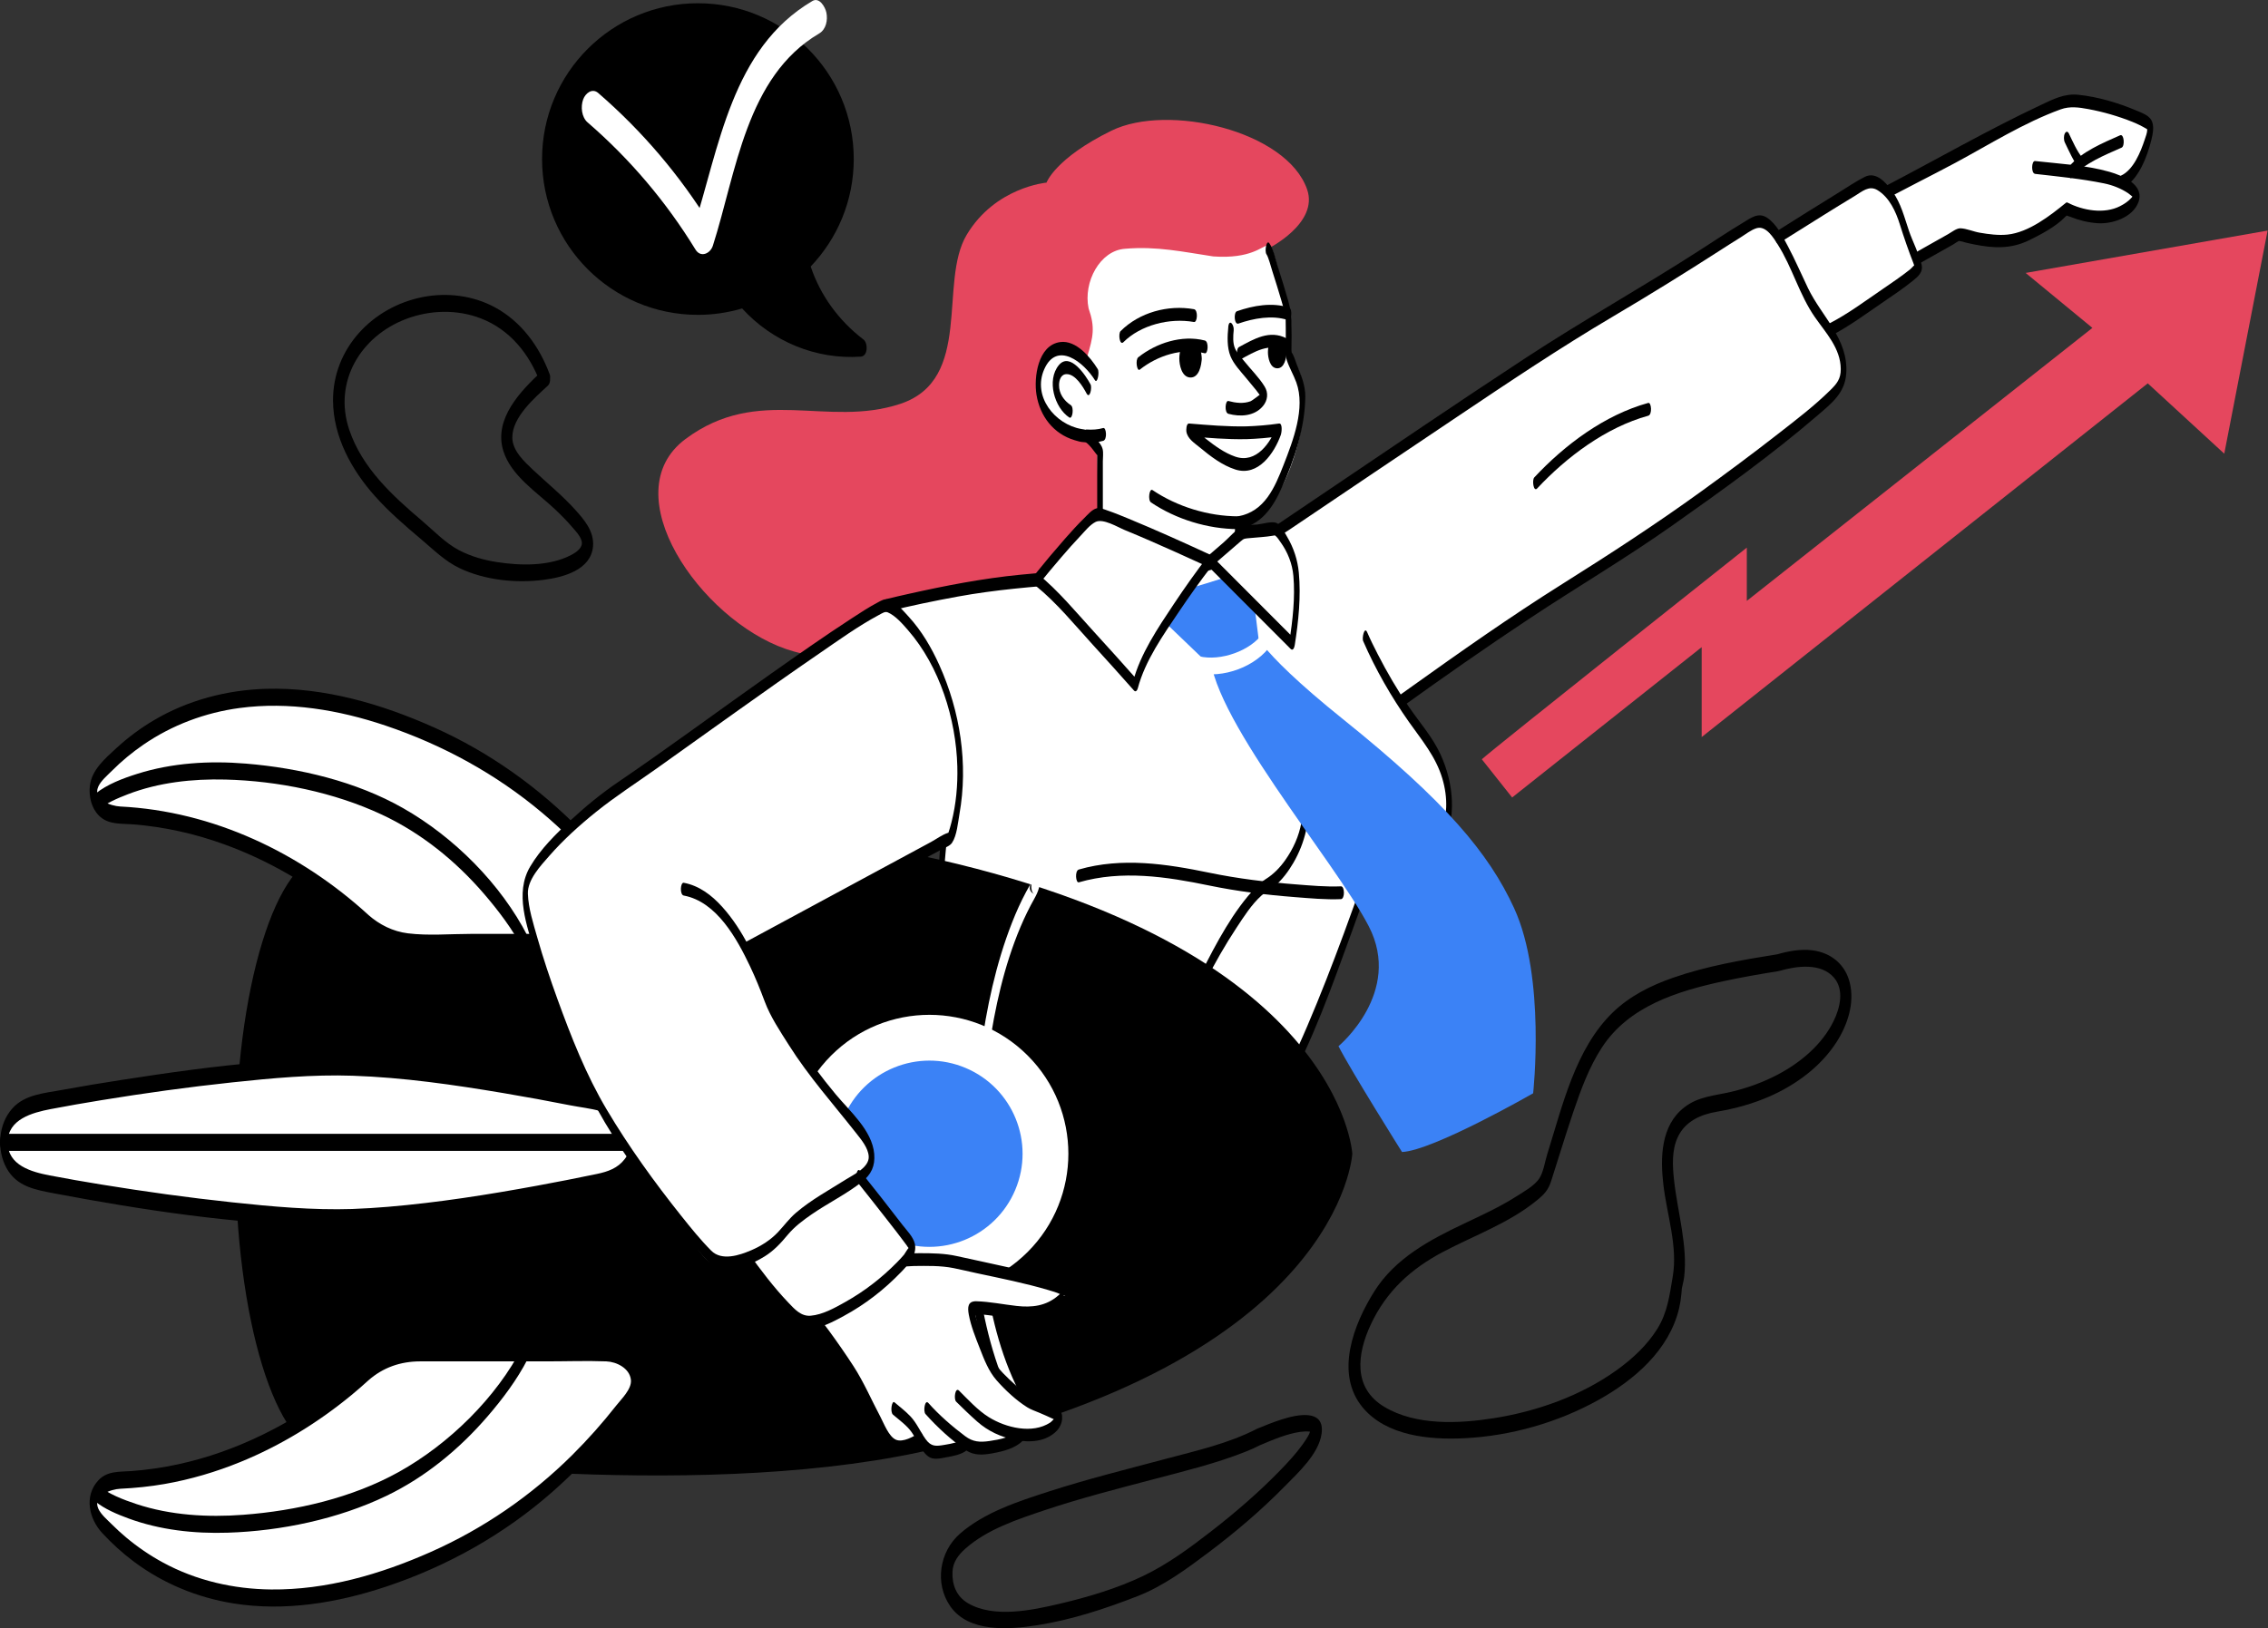 <svg width="564" height="405" viewBox="0 0 564 405" fill="none" xmlns="http://www.w3.org/2000/svg">
<rect x="0" y="0" width="564" height="405" fill="#333333" stroke="none"/>
<g clip-path="url(#clip0_548_10976)">
<path d="M315.296 61.873C315.296 61.873 327.994 55.586 325.051 47.114C319.975 32.5 290.404 25.646 276.409 32.5C262.413 39.354 260.244 45.425 260.244 45.425C260.244 45.425 247.498 46.538 240.404 58.392C233.309 70.246 242.121 94.416 223.871 100.459C205.62 106.497 188.681 95.657 170.488 109.185C152.294 122.714 174.228 154.087 195.399 161.417C216.569 168.743 259.913 161.606 271.697 156.761C283.48 151.917 315.296 61.873 315.296 61.873Z" fill="#E5475E"/>
<path d="M322.438 91.128C322.013 90.091 321.636 88.812 320.985 87.883C320.843 84.345 321.433 80.364 320.669 76.996C312.725 50.68 320.494 65.119 301.72 63.784C294.159 62.642 287.64 61.203 279.791 61.878C273.531 62.288 269.338 70.171 270.706 76.699C272.366 81.463 271.871 83.713 270.338 88.808C255.602 75.067 251.828 109.053 270.05 109.61C271.178 110.416 271.899 111.893 272.866 112.902C273.022 119.082 273.083 124.7 273.031 130.794C273.031 131.086 273.074 131.799 273.418 131.95C281.984 135.436 290.447 140.091 299.508 141.987C302.051 141.87 304.555 140.025 306.504 138.558C309.131 137.016 307.985 133.657 308.381 131.115C319.711 129.242 327.999 100.294 322.442 91.128H322.438ZM320.919 87.779C320.862 87.576 320.806 87.572 320.919 87.779Z" fill="white"/>
<path d="M271.192 95.61C270.031 93.445 266.112 87.449 263.31 90.826C260.22 94.548 262.211 101.421 265.913 103.85C266.72 104.379 267.126 101.331 266.286 100.779C264.583 99.662 263.333 97.897 263.357 95.789C263.371 94.567 263.8 93.067 265.262 93.062C267.437 93.062 269.305 96.18 270.201 97.86C271.013 99.374 271.621 96.407 271.192 95.61Z" fill="black"/>
<path d="M272.98 91.803C271.14 88.826 267.583 84.553 263.654 85.086C258.083 85.836 257.05 93.912 257.758 98.223C258.63 103.548 261.984 107.931 267.225 109.492C267.946 109.709 268.767 109.973 269.527 109.987C270.145 110.001 270.145 110.091 269.979 109.978C271.196 110.817 272.22 112.539 273.196 113.657C273.079 113.199 272.965 112.742 272.847 112.284V130.799C272.847 131.186 272.904 132.134 273.362 132.332C278.833 134.737 284.333 137.082 289.89 139.289C292.621 140.374 295.532 141.794 298.447 142.299C301.447 142.818 305.593 140.219 307.598 138.115C308.428 137.242 308.315 136.115 308.367 134.959C308.442 133.318 308.518 131.671 308.593 130.03L307.89 131.624C313.692 130.572 316.522 126.256 318.768 121.275C321.909 114.303 324.499 106.43 324.598 98.718C324.636 95.897 323.541 93.218 322.471 90.652C322.122 89.812 321.725 88.18 321.074 87.525C320.556 86.996 321.216 88.194 321.155 88.27C321.287 88.114 321.155 87.142 321.155 86.968C321.145 82.954 321.508 78.883 320.4 74.996C319.574 72.1 318.688 69.222 317.772 66.355C317.188 64.534 316.777 62.105 315.655 60.505C314.947 59.501 314.423 62.505 314.947 63.255C315.438 63.949 316.037 66.317 316.423 67.524C317.192 69.911 317.928 72.312 318.64 74.713C318.919 75.647 319.192 76.576 319.447 77.515C319.527 77.812 319.593 78.119 319.688 78.416C319.905 79.109 319.688 77.902 319.697 78.326C319.758 80.529 319.739 82.737 319.749 84.94C319.754 86.388 319.513 88.119 319.971 89.52C320.593 91.421 321.669 93.228 322.362 95.119C324.692 101.506 321.546 109.633 319.192 115.657C317.004 121.256 314.508 127.237 307.895 128.431C307.268 128.544 307.216 129.549 307.197 130.025C307.098 132.157 307.004 134.289 306.904 136.417C307.074 135.907 307.249 135.393 307.419 134.884C305.15 136.813 301.697 139.61 298.546 139.134C295.668 138.695 292.725 137.2 290.046 136.129C284.569 133.95 279.14 131.634 273.739 129.261L274.253 130.794V114.747C274.253 113.789 274.428 112.615 274.192 111.666C273.824 110.181 272.126 108.86 271.145 107.747C270.343 106.841 270.064 106.912 268.904 106.709C262.343 105.572 256.701 98.6 259.673 91.864C262.843 84.68 269.56 90.166 272.277 94.558C272.899 95.567 273.461 92.581 272.984 91.808L272.98 91.803Z" fill="black"/>
<path d="M307.97 80.487C311.711 79.18 316.357 78.322 320.197 79.595C321.258 79.949 321.442 76.817 320.57 76.524C316.404 75.142 311.664 75.996 307.598 77.416C306.735 77.718 306.909 80.855 307.97 80.487Z" fill="black"/>
<path d="M279.371 85.109C283.616 80.874 290.786 79.006 296.918 80.095C297.777 80.246 297.975 77.1 296.918 76.911C290.494 75.765 283.357 77.68 278.668 82.359C278.031 82.992 278.432 86.053 279.376 85.109H279.371Z" fill="black"/>
<path d="M299.603 84.694C293.89 83.237 287.541 85.317 283.065 88.869C282.277 89.492 282.73 92.501 283.437 91.94C287.848 88.444 293.989 86.444 299.607 87.878C300.4 88.081 300.669 84.963 299.607 84.694H299.603Z" fill="black"/>
<path d="M305.452 81.317C305.216 83.647 305.098 86.407 305.999 88.614C306.805 90.591 308.461 92.308 309.801 93.93C310.659 94.973 311.532 95.996 312.376 97.048C312.702 97.454 312.999 97.935 313.362 98.303C313.485 98.468 313.603 98.633 313.721 98.803C314.046 99.379 314.055 99.029 313.744 97.761C313.857 97.789 311.338 99.685 310.994 99.808C309.187 100.468 307.286 100.232 305.475 99.746C304.697 99.539 304.414 102.643 305.475 102.93C308.423 103.728 311.933 103.544 314.051 101.029C315.254 99.605 315.466 97.746 314.489 96.157C313.079 93.855 311.027 91.869 309.343 89.76C308.593 88.822 307.617 87.798 307.126 86.685C306.536 85.341 306.645 83.605 306.791 82.161C306.933 80.76 305.659 79.157 305.442 81.317H305.452Z" fill="black"/>
<path d="M308.48 89.402C311.937 87.529 315.645 85.157 319.607 87.265C320.513 87.746 320.848 84.657 319.98 84.194C315.754 81.944 311.829 84.317 308.107 86.331C307.253 86.793 307.574 89.893 308.48 89.402Z" fill="black"/>
<path d="M298.154 89.175C298.154 90.911 297.22 92.317 296.065 92.317C294.909 92.317 293.975 90.911 293.975 89.175C293.975 87.44 294.909 86.034 296.065 86.034C297.22 86.034 298.154 87.44 298.154 89.175Z" fill="black"/>
<path d="M297.451 89.176C297.371 91.157 294.673 91.114 294.673 89.176C294.673 87.237 297.371 87.176 297.451 89.176C297.47 89.586 297.527 90.77 298.149 90.77C298.772 90.77 298.866 89.548 298.852 89.176C298.786 87.567 298.258 84.444 296.06 84.444C293.862 84.444 293.267 87.562 293.267 89.176C293.267 90.789 293.862 93.761 295.928 93.897C298.211 94.048 298.781 90.817 298.848 89.176C298.866 88.765 298.748 87.581 298.145 87.581C297.541 87.581 297.461 88.803 297.447 89.176H297.451Z" fill="black"/>
<path d="M319.244 87.591C319.244 88.935 318.518 90.025 317.621 90.025C316.725 90.025 315.999 88.935 315.999 87.591C315.999 86.246 316.725 85.157 317.621 85.157C318.518 85.157 319.244 86.246 319.244 87.591Z" fill="black"/>
<path d="M318.546 87.591C318.499 88.685 316.706 88.652 316.706 87.591C316.706 86.529 318.504 86.492 318.546 87.591C318.565 88.001 318.621 89.185 319.249 89.185C319.876 89.185 319.966 87.963 319.947 87.591C319.89 86.256 319.475 83.562 317.626 83.562C315.777 83.562 315.305 86.246 315.305 87.591C315.305 88.935 315.782 91.501 317.527 91.61C319.447 91.728 319.895 88.949 319.952 87.591C319.97 87.18 319.853 85.996 319.254 85.996C318.654 85.996 318.57 87.218 318.551 87.591H318.546Z" fill="black"/>
<path d="M307.89 128.431C300.475 128.412 292.725 126.035 286.602 121.902C285.814 121.369 285.395 124.412 286.23 124.973C292.428 129.157 300.376 131.601 307.89 131.615C308.871 131.615 308.885 128.431 307.89 128.431Z" fill="black"/>
<path d="M270.192 110.02C271.574 110.115 273.017 110.039 274.347 109.652C275.399 109.346 275.116 106.242 274.347 106.468C273.017 106.855 271.574 106.931 270.192 106.836C269.253 106.775 269.168 109.949 270.192 110.02Z" fill="black"/>
<path d="M309.876 106.053C305.159 106.147 300.404 105.728 295.702 105.346C294.975 105.284 294.97 107.015 295.027 107.36C295.319 109.162 297.036 110.195 298.381 111.313C301.013 113.501 303.952 115.761 307.254 116.803C312.89 118.577 316.905 112.728 318.551 108.067C318.697 107.648 319.013 105.209 318.056 105.35C315.348 105.742 312.612 105.964 309.876 106.058C308.876 106.091 308.905 109.275 309.876 109.242C312.612 109.148 315.348 108.926 318.056 108.534C317.89 107.629 317.725 106.723 317.56 105.817C316.032 110.152 312.381 115.379 307.183 113.586C304.494 112.662 302.074 110.883 299.862 109.143C298.919 108.402 298.003 107.629 297.107 106.827C296.914 106.652 296.499 106.11 296.253 106.044C295.791 105.926 296.395 106.629 296.376 106.515L295.702 108.53C300.404 108.912 305.154 109.331 309.876 109.237C310.867 109.218 310.857 106.034 309.876 106.053Z" fill="black"/>
<path d="M531.817 28.137C527.228 26.081 522.001 24.547 517.001 23.991C513.562 23.609 510.845 24.948 507.784 26.382C494.322 32.684 481.317 40.213 468.128 47.076C466.868 47.732 466.401 47.807 465.901 49.222C464.906 52.053 464.722 55.114 465.387 58.038C466.265 61.888 468.623 65.633 471.675 68.152C471.769 68.208 471.864 68.208 471.958 68.152C476.567 65.553 481.18 62.954 485.788 60.355C486.072 60.194 487.539 59.435 487.166 59.468C488.463 59.359 490.35 60.312 491.652 60.553C496.487 61.454 500.605 61.397 504.996 59.152C506.874 58.189 508.666 57.057 510.402 55.859C511.454 55.128 512.6 53.902 513.765 53.373C514.053 53.241 514.067 53.199 514.034 53.18C514.468 53.17 515.242 53.699 515.647 53.845C518.011 54.694 520.69 55.326 523.213 55.18C526.336 54.996 531.011 52.986 531.784 49.562C532.209 47.675 531.067 46.26 529.482 45.218C532.261 42.746 533.935 38.1 534.761 34.934C535.11 33.599 535.591 31.708 534.968 30.373C534.416 29.189 532.94 28.637 531.822 28.133L531.817 28.137Z" fill="white"/>
<path d="M506.072 43.251C511.775 43.901 517.562 44.463 523.195 45.609C525.313 46.038 527.43 46.859 529.228 48.062C529.331 48.133 530.784 49.255 530.685 49.345C530.827 48.359 530.761 48.114 530.492 48.614C530.364 48.821 530.214 49.02 530.044 49.199C529.27 50.081 528.232 50.76 527.195 51.288C523.265 53.288 517.978 52.369 514.171 50.402C514.048 50.326 513.921 50.326 513.798 50.402C509.803 53.67 504.501 57.798 499.227 58.35C496.954 58.59 494.534 58.26 492.293 57.878C490.784 57.623 489.048 56.845 487.534 56.788C486.543 56.755 485.35 57.736 484.43 58.255L477.152 62.359C475.524 63.279 473.699 64.727 471.916 65.312C471.524 65.439 472.104 65.699 471.623 65.128C470.986 64.369 470.236 63.718 469.614 62.93C467.317 60.015 465.647 56.312 466.416 52.534C466.633 51.458 466.651 50.897 467.392 50.326C468.048 49.821 468.982 49.501 469.713 49.118C472.043 47.906 474.373 46.694 476.703 45.477C479.878 43.826 483.076 42.213 486.227 40.515C494.779 35.916 503.298 30.519 512.454 27.198C514.723 26.378 516.996 26.703 519.331 27.137C523.053 27.831 526.756 28.901 530.27 30.307C531.473 30.788 532.591 31.345 533.709 31.996C533.775 32.033 533.964 32.166 534.03 32.246C534.327 32.595 533.978 31.722 533.968 32.269C533.959 33.052 533.591 33.972 533.35 34.703C532.336 37.769 530.539 42.321 527.36 43.722C526.496 44.104 526.742 47.227 527.732 46.793C531.728 45.034 534.02 38.774 534.978 34.873C535.341 33.387 535.803 31.293 534.987 29.868C534.27 28.618 532.515 28.024 531.27 27.496C526.742 25.585 521.69 24.071 516.794 23.571C513.378 23.222 510.553 24.68 507.525 26.109C494.237 32.364 481.392 39.774 468.364 46.557C466.982 47.274 466.34 47.406 465.788 48.953C464.736 51.93 464.538 55.161 465.255 58.237C466.166 62.161 468.524 65.963 471.642 68.529C471.765 68.605 471.892 68.605 472.015 68.529C476.571 65.958 481.128 63.388 485.689 60.822C486.189 60.538 486.878 59.968 487.439 59.836C486.883 59.968 487.572 59.968 487.925 60.076C488.897 60.383 489.921 60.59 490.916 60.793C495.718 61.77 500.062 61.958 504.51 59.798C507.482 58.355 511.26 56.369 513.577 53.939C513.676 53.836 514.001 53.529 514.157 53.477C513.619 53.652 514.388 53.746 514.836 53.925C516.968 54.798 519.284 55.35 521.581 55.52C525.237 55.788 530.346 54.095 531.77 50.317C533.412 45.968 527.831 43.675 524.6 42.746C518.695 41.052 512.171 40.751 506.081 40.057C505.175 39.953 505.039 43.123 506.081 43.241L506.072 43.251Z" fill="black"/>
<path d="M527.223 33.651C522.949 35.552 517.647 37.727 514.581 41.378C514.001 42.067 514.459 45.114 515.289 44.128C518.218 40.637 523.506 38.538 527.596 36.722C528.459 36.335 528.209 33.213 527.223 33.651Z" fill="black"/>
<path d="M513.482 35.444C514.529 37.595 515.591 40.071 517.086 41.949C517.534 42.505 517.926 41.793 518.044 41.378C518.223 40.755 518.223 39.741 517.794 39.199C516.407 37.463 515.445 35.184 514.473 33.194C514.195 32.623 513.765 32.647 513.482 33.194C513.171 33.798 513.185 34.835 513.482 35.444Z" fill="black"/>
<path d="M214.719 84.449C208.649 79.803 204.016 73.543 201.601 66.293C208.229 59.34 212.309 49.93 212.309 39.562C212.309 18.156 194.96 0.807 173.554 0.807C152.148 0.807 134.799 18.156 134.799 39.562C134.799 60.968 152.148 78.317 173.554 78.317C177.375 78.317 181.063 77.756 184.549 76.723C192.035 84.935 202.884 89.487 214.068 88.709C215.88 88.581 215.866 85.322 214.719 84.444V84.449Z" fill="black"/>
<path d="M146.148 30.467C156.681 39.576 165.672 50.199 172.95 62.072C174.247 64.189 176.643 63.081 177.276 61.114C183.106 42.901 185.497 19.061 203.691 8.34C205.446 7.307 205.889 4.991 205.498 3.109C205.224 1.802 203.79 -0.797 202.021 0.25C181.884 12.118 178.884 36.703 172.393 56.982C173.837 56.661 175.276 56.34 176.719 56.024C169.158 43.699 159.705 32.59 148.766 23.132C147.252 21.826 145.572 23.208 145.016 24.736C144.36 26.543 144.615 29.151 146.148 30.477V30.467Z" fill="white"/>
<path d="M368.499 188.861C371.811 185.851 434.392 136.214 434.392 136.214V149.464L520.331 81.562L503.727 67.888L563.903 57.354L553.124 112.85L534.1 95.355L423.17 183.337V160.974L376.033 198.365L368.495 188.861H368.499Z" fill="#E5475E"/>
<path d="M477.689 65.906C477.524 65.043 476.935 64.128 476.619 63.303C475.812 61.213 475.067 59.095 474.35 56.972C473.27 53.77 472.496 50.675 470.472 47.897C468.92 45.765 466.576 43.057 463.765 44.383C461.491 45.449 459.354 46.996 457.222 48.312C452.227 51.387 447.255 54.505 442.293 57.638C441.514 56.463 440.618 55.383 439.519 54.605C437.345 53.057 435.533 54.524 433.552 55.713C429.821 57.949 426.198 60.369 422.538 62.727C408.245 71.93 393.41 80.223 379.193 89.553C361.966 100.855 344.928 112.454 327.843 123.973C322.707 127.435 317.933 130.719 312.404 133.454C309.456 134.912 306.503 136.374 303.555 137.832C302.475 138.365 301.239 139.063 300.414 139.233C298.112 139.7 295.626 139.728 293.296 139.959C289.178 140.37 285.06 140.771 280.942 141.153C271.871 141.992 262.758 142.445 253.696 143.337C244.229 144.271 234.842 146.096 225.569 148.181C223.885 148.558 222.201 148.945 220.521 149.36C219.87 149.521 219.951 150.686 220.064 151.167C224.583 169.733 229.097 188.304 233.616 206.87C233.743 207.389 233.795 208.399 234.064 208.955C234.022 209.385 234.012 209.823 233.984 210.252C233.691 214.913 233.394 219.573 233.102 224.234C232.361 235.913 231.625 247.593 230.885 259.272C230.776 261.003 230.054 263.814 231.243 265.22C232.701 266.947 234.955 268.352 236.71 269.748C239.932 272.305 243.239 274.763 246.668 277.032C252.168 280.668 257.743 283.664 264.324 284.536C271.159 285.442 278.164 285.352 285.022 284.819C292.253 284.258 299.579 283.164 306.452 280.782C311.749 278.947 316.367 276.366 319.188 271.399C326.348 258.791 331.23 244.677 336.188 231.092C336.876 229.21 337.556 227.328 338.221 225.441C338.306 225.205 338.367 224.904 338.466 224.649C338.777 224.507 339.145 224.427 339.461 224.314C346.645 221.734 354.966 217.187 358.584 210.186C362.122 203.347 361.287 194.95 358.193 188.115C356.263 183.861 353.226 180.417 350.589 176.611C350.193 176.04 349.801 175.46 349.414 174.879C359.509 167.615 369.716 160.497 380.075 153.624C392.037 145.686 404.354 138.426 416.094 130.134C428.453 121.407 440.887 112.525 452.326 102.605C455.633 99.737 458.751 97.284 458.963 92.567C459.133 88.827 457.892 85.652 456.175 82.657C460.449 80.331 464.496 77.336 468.491 74.614C470.958 72.935 473.468 71.26 475.77 69.355C476.921 68.406 477.996 67.562 477.68 65.921L477.689 65.906ZM234.078 208.729C234.073 208.776 234.073 208.823 234.069 208.875C233.988 208.455 234.182 207.927 234.078 208.729Z" fill="white"/>
<path d="M382.254 121.501C389.613 113.619 399.406 106.289 409.882 103.407C410.934 103.119 410.665 100.006 409.882 100.223C399.075 103.195 389.137 110.619 381.547 118.751C380.934 119.412 381.353 122.464 382.254 121.501Z" fill="black"/>
<path d="M338.994 159.474C342.046 166.497 345.952 173.295 350.353 179.549C353.57 184.12 357.061 188.196 358.679 193.667C360.061 198.337 360.089 203.356 357.919 207.795C355.452 212.837 350.646 215.776 345.905 218.413C344.183 219.371 342.419 220.267 340.598 221.026C339.914 221.314 338.862 221.479 338.263 221.899C337.461 222.456 337.292 223.635 336.961 224.559C336.051 227.116 335.122 229.663 334.178 232.21C331.315 239.946 328.339 247.644 325.093 255.225C323.532 258.866 321.919 262.494 320.126 266.027C318.754 268.734 317.414 271.517 315.023 273.48C309.513 277.989 301.73 279.668 294.89 280.819C286.937 282.159 278.777 282.64 270.725 282.272C267.324 282.117 263.871 281.838 260.541 281.065C256.451 280.112 252.677 277.909 249.149 275.711C242.857 271.782 236.875 267.201 231.314 262.291C231.479 262.942 231.639 263.598 231.805 264.248C232.866 247.451 233.927 230.654 234.989 213.856C235.111 211.894 235.531 209.677 235.229 207.719C234.937 205.847 234.314 203.965 233.866 202.125C231.456 192.21 229.04 182.29 226.63 172.375C224.795 164.832 222.96 157.29 221.125 149.752C220.922 150.549 220.724 151.351 220.521 152.148C226.375 150.695 232.3 149.464 238.234 148.384C247.498 146.69 256.734 145.95 266.107 145.223C274.909 144.54 283.697 143.709 292.48 142.837C295.829 142.502 299.508 142.695 302.56 141.186C308.664 138.167 315.051 135.535 320.702 131.714C334.542 122.365 348.396 113.039 362.268 103.737C375.099 95.129 387.934 86.506 401.24 78.652C410.222 73.35 419.061 67.874 427.83 62.227C429.481 61.166 431.132 60.105 432.802 59.076C434.01 58.336 435.477 57.152 436.854 56.751C439.189 56.072 441.043 59.175 442.066 60.784C445.708 66.506 447.458 73.359 451.34 78.916C454.081 82.841 457.722 86.652 457.755 91.808C457.769 94.246 456.788 95.44 455.151 97.053C451.1 101.048 446.496 104.544 442.019 108.034C435.783 112.902 429.429 117.619 423.019 122.261C411.769 130.403 400.24 137.893 388.495 145.271C375.585 153.379 363.094 162.186 350.688 171.045C349.834 171.653 348.985 172.262 348.136 172.875C347.325 173.46 347.745 176.497 348.509 175.946C358.933 168.431 369.481 161.068 380.188 153.964C392.009 146.124 404.184 138.95 415.788 130.766C428.161 122.039 440.585 113.143 452.067 103.256C455.515 100.289 458.807 97.751 459.123 92.874C459.675 84.289 453.015 78.756 449.6 71.652C447.925 68.166 446.397 64.605 444.581 61.19C443.293 58.77 441.816 55.77 439.472 54.185C437.279 52.699 435.415 54.208 433.448 55.392C429.684 57.656 426.028 60.095 422.34 62.468C408.184 71.576 393.495 79.784 379.415 89.02C362.235 100.284 345.254 111.85 328.221 123.332C324.971 125.52 321.721 127.714 318.475 129.912C316.598 131.181 314.475 132.054 312.447 133.054C309.518 134.502 306.588 135.955 303.654 137.403C302.48 137.983 301.169 138.733 300.381 138.865C294.06 139.926 287.48 140.172 281.102 140.766C272.017 141.61 262.895 142.068 253.819 142.95C244.404 143.865 235.064 145.681 225.838 147.747C224.059 148.143 222.281 148.549 220.517 148.988C219.658 149.2 219.757 150.747 219.913 151.384C224.422 169.927 228.937 188.469 233.446 207.012C233.526 207.337 233.706 209.149 234.012 209.337C233.555 209.054 234.059 207.517 233.918 208.545C233.852 209.054 233.852 209.578 233.819 210.087C233.531 214.635 233.243 219.182 232.956 223.734C232.22 235.375 231.484 247.022 230.748 258.663C230.635 260.47 229.79 264.06 231.092 265.531C232.531 267.154 234.578 268.484 236.262 269.829C239.456 272.376 242.729 274.829 246.126 277.102C251.701 280.834 257.399 284.003 264.107 284.923C270.8 285.838 277.673 285.768 284.395 285.282C291.758 284.749 299.216 283.659 306.225 281.277C311.617 279.442 316.386 276.843 319.258 271.786C326.4 259.234 331.268 245.182 336.211 231.658C336.919 229.72 337.622 227.781 338.311 225.833C338.443 225.465 338.565 225.097 338.697 224.729C338.801 224.441 337.938 225.125 338.348 225.097C338.636 225.078 338.99 224.894 339.263 224.8C342.631 223.625 345.815 221.866 348.848 220.017C352.768 217.63 356.268 214.979 358.499 210.875C362.382 203.738 361.532 194.814 358.216 187.639C356.207 183.29 353.051 179.757 350.363 175.832C347.499 171.653 344.938 167.266 342.627 162.761C341.697 160.95 340.787 159.125 339.98 157.257C339.306 155.705 338.636 158.691 338.99 159.507L338.994 159.474Z" fill="black"/>
<path d="M268.277 219.474C278.97 216.38 290.06 218.064 300.702 220.267C307.688 221.71 314.787 222.588 321.891 223.139C325.707 223.437 329.626 223.814 333.461 223.654C334.466 223.611 334.428 220.432 333.461 220.47C329.735 220.625 325.928 220.267 322.221 219.979C315.004 219.427 307.796 218.545 300.702 217.078C290.06 214.88 278.97 213.196 268.277 216.286C267.225 216.592 267.508 219.691 268.277 219.47V219.474Z" fill="black"/>
<path d="M304.376 151.672C310.173 166.082 316.079 180.45 322.461 194.611C325.381 201.087 323.589 208.352 319.593 213.97C318.24 215.871 316.683 217.474 314.702 218.705C313.857 219.234 313.15 219.819 312.452 220.54C306.673 226.54 302.489 234.578 298.749 241.937C294.197 250.895 289.084 261.564 289.451 271.876C289.518 273.749 290.918 273.791 290.852 271.876C290.692 267.409 291.994 262.928 293.437 258.744C295.159 253.744 297.348 248.899 299.744 244.187C302.084 239.588 304.645 235.088 307.485 230.781C309.31 228.017 311.23 224.979 313.711 222.748C314.707 221.852 315.938 221.323 316.957 220.446C318.839 218.828 320.362 216.809 321.608 214.672C324.523 209.677 325.994 203.715 325.126 197.951C324.447 193.436 321.99 189.266 320.183 185.115C318.117 180.38 316.117 175.615 314.131 170.846C311.164 163.719 308.239 156.577 305.357 149.417C304.73 147.86 304.037 150.846 304.367 151.667L304.376 151.672Z" fill="black"/>
<path d="M442.335 60.501C446.019 58.175 449.708 55.864 453.406 53.562C456.024 51.935 458.642 50.307 461.284 48.718C463.09 47.628 464.802 46.024 466.897 47.303C469.859 49.109 471.458 52.647 472.444 55.807C473.468 59.076 474.595 62.326 475.84 65.515C476.029 66.001 476.18 66.581 476.454 67.029C477.194 68.222 476.944 65.435 476.671 65.529C476.152 65.708 475.402 66.694 474.944 67.053C472.779 68.765 470.486 70.326 468.203 71.883C463.902 74.812 459.538 78.091 454.892 80.468C454.033 80.907 454.331 84.015 455.265 83.539C459.84 81.199 464.137 77.973 468.378 75.091C470.812 73.435 473.265 71.779 475.557 69.935C476.949 68.817 478.34 67.718 477.836 65.704C477.138 62.925 475.642 60.133 474.713 57.411C473.548 54.001 472.755 50.614 470.619 47.642C469.104 45.534 466.6 42.571 463.769 43.977C461.51 45.1 459.378 46.576 457.236 47.897C452.123 51.043 447.038 54.232 441.963 57.435C441.128 57.963 441.5 61.034 442.335 60.505V60.501Z" fill="black"/>
<path d="M294.117 146.728C294.989 146.761 305.254 143.455 305.254 143.455L311.758 149.077L313.056 159.493L299.522 164.214L289.4 154.502L294.117 146.728Z" fill="#3B82F6"/>
<path d="M376.552 225.946C370.273 212.276 359.599 199.474 333.971 178.884C311.192 160.587 311.249 155.794 311.249 155.794L300.9 161.356C299.81 176.799 331.858 213.913 340.381 230.404C348.905 246.894 332.853 260.229 332.853 260.229C335.933 266.31 348.65 286.551 348.65 286.551C356.391 286.216 381.259 271.947 381.259 271.947C381.259 271.947 384.453 243.163 376.547 225.946H376.552Z" fill="#3B82F6"/>
<path d="M297.588 167.337C304.037 168.898 312.461 165.851 316.155 160.309C317.136 158.832 315.541 155.252 314.126 157.375C311.107 161.898 303.48 164.526 298.225 163.252C296.216 162.766 295.886 166.922 297.588 167.332V167.337Z" fill="white"/>
<path d="M300.871 139.563C300.871 139.563 284.923 160.191 282.352 170.375C282.352 170.375 262.536 147.978 257.777 144.195C257.777 144.195 270.697 128.096 273.032 127.94C275.366 127.785 300.867 139.558 300.867 139.558L300.871 139.563Z" fill="white"/>
<path d="M300.518 138.186C297.504 142.091 294.645 146.134 291.909 150.242C287.961 156.172 283.593 162.601 281.749 169.573C282.069 169.384 282.385 169.191 282.706 169.002C279.183 165.021 275.621 161.068 272.032 157.143C267.555 152.247 263.145 146.856 257.965 142.667C258.022 143.639 258.079 144.606 258.13 145.577C260.022 143.219 261.961 140.898 263.932 138.605C265.484 136.799 267.06 135.006 268.701 133.28C269.777 132.148 271.008 130.558 272.428 129.837C274.315 128.879 277.937 131.124 279.697 131.846C283.966 133.591 288.183 135.459 292.39 137.341C295.159 138.582 297.928 139.832 300.683 141.106C301.645 141.549 301.933 138.44 301.055 138.035C294.31 134.921 287.527 131.855 280.659 129.02C278.923 128.303 277.183 127.586 275.404 126.978C274.588 126.7 273.602 126.223 272.734 126.431C271.541 126.719 270.418 128.096 269.588 128.907C267.923 130.535 266.362 132.275 264.819 134.025C262.286 136.903 259.824 139.841 257.423 142.827C256.88 143.502 256.885 145.167 257.588 145.738C262.777 149.931 267.182 155.365 271.664 160.276C275.135 164.077 278.583 167.903 281.994 171.757C282.456 172.28 282.834 171.639 282.951 171.186C284.777 164.29 289.301 157.908 293.235 152.073C295.782 148.29 298.433 144.558 301.221 140.945C301.772 140.233 301.287 137.19 300.513 138.195L300.518 138.186Z" fill="black"/>
<path d="M300.872 139.563L309.131 132.431L317.202 131.591C317.202 131.591 321.994 136.077 322.358 143.606C322.721 151.134 321.292 160.03 321.292 160.03L300.867 139.563H300.872Z" fill="white"/>
<path d="M301.06 141.096C303.527 138.964 305.994 136.837 308.461 134.704C309.447 133.855 309.438 133.987 310.957 133.832C312.806 133.638 314.73 133.577 316.56 133.252C316.725 133.223 317.009 133.153 317.174 133.186C316.853 133.115 316.858 133.039 317.103 133.219C317.622 133.591 318.046 134.308 318.419 134.822C320.207 137.289 321.372 140.219 321.636 143.261C322.103 148.639 321.466 154.285 320.626 159.606C320.971 159.29 321.31 158.974 321.655 158.653C314.848 151.832 308.037 145.006 301.23 138.186C300.296 137.247 299.876 140.289 300.522 140.936C307.329 147.757 314.141 154.582 320.947 161.403C321.589 162.044 321.9 160.936 321.976 160.45C322.905 154.587 323.546 148.337 322.985 142.412C322.693 139.308 321.716 136.299 320.131 133.615C319.584 132.686 318.504 130.52 317.4 130.063C316.277 129.596 313.881 130.346 312.707 130.464C311.485 130.591 309.867 130.473 308.777 131.039C307.173 131.879 305.655 133.733 304.291 134.917C303.093 135.954 301.89 136.988 300.692 138.025C299.933 138.681 300.405 141.662 301.065 141.096H301.06Z" fill="black"/>
<path d="M442.151 237.347C433.349 238.748 424.415 240.286 415.976 243.229C410.538 245.126 405.259 247.772 401.085 251.81C391.74 260.852 388.551 275.069 384.787 287.022C384.198 288.89 383.853 291.489 382.787 293.126C381.575 294.994 378.683 296.579 376.863 297.735C372.82 300.291 368.457 302.282 364.141 304.329C355.594 308.386 346.976 312.947 341.777 321.197C336.664 329.315 331.82 341.645 338.895 350.127C344.792 357.198 355.551 358.174 364.108 357.754C375.641 357.193 387.358 353.858 397.453 348.254C406.405 343.287 415.094 335.82 417.552 325.452C417.821 324.31 418.005 323.164 418.104 321.994C418.127 321.711 418.311 320.074 418.16 320.839C418.373 319.763 418.679 318.73 418.811 317.636C419.283 313.716 418.84 309.754 418.255 305.871C417.637 301.763 416.75 297.683 416.297 293.551C415.915 290.046 415.693 286.14 417.222 282.862C419.071 278.885 422.953 277.201 427.038 276.513C431.528 275.753 435.962 274.532 440.132 272.687C446.689 269.786 452.802 265.291 456.713 259.196C459.444 254.942 461.236 249.531 460.005 244.47C458.892 239.89 455.335 236.97 450.713 236.385C447.703 236.007 444.661 236.597 441.774 237.427C440.099 237.908 440.613 242.045 442.609 241.475C446.788 240.276 452.845 239.432 456.071 243.187C458.68 246.22 457.571 250.743 455.967 254.008C453.118 259.814 447.821 264.248 442.198 267.234C438.561 269.164 434.661 270.583 430.66 271.546C426.406 272.569 422.401 272.673 418.816 275.465C412.981 280.008 412.858 288.003 413.646 294.706C414.514 302.112 417.255 310.018 415.976 317.508C415.179 322.188 414.684 326.49 412.089 330.617C409.547 334.655 405.976 337.966 402.127 340.745C393.254 347.141 382.33 351.037 371.584 352.745C362.844 354.131 352.131 354.674 344.226 349.929C336.386 345.226 337.461 336.754 340.909 329.405C344.763 321.197 350.82 315.655 358.768 311.442C366.641 307.272 375.264 304.254 382.221 298.546C384.08 297.022 385.033 295.989 385.754 293.72C386.419 291.626 387.08 289.532 387.74 287.437C388.886 283.791 390.033 280.145 391.264 276.527C393.141 271.017 395.165 265.442 398.368 260.541C405.075 250.267 417.094 246.559 428.505 244.083C433.057 243.097 437.646 242.3 442.245 241.564C444.123 241.267 443.934 237.064 442.142 237.352L442.151 237.347Z" fill="black"/>
<path d="M312.588 355.396C305.583 359.037 297.527 360.844 289.951 362.867C280.187 365.476 270.366 367.905 260.748 371.018C253.201 373.462 244.771 376.188 238.696 381.514C233.639 385.948 232.361 393.816 236.295 399.519C240.856 406.132 250.889 405.358 257.795 404.283C266.451 402.934 274.852 400.17 282.989 396.986C289.361 394.49 295.145 390.212 300.574 386.127C307.215 381.127 313.607 375.702 319.433 369.764C322.791 366.339 327.947 361.674 328.65 356.613C329.527 350.306 322.47 351.886 318.824 353.042C316.706 353.716 314.64 354.537 312.593 355.396C310.961 356.08 311.55 360.231 313.428 359.443C316.598 358.113 319.951 356.65 323.381 356.16C324.117 356.056 325.15 356.018 325.678 356.108C325.98 356.16 326.164 356.348 326.187 356.334C326.102 356.396 325.961 355.806 325.961 355.806C325.81 355.513 325.918 355.764 325.933 355.721C325.815 356.032 325.645 356.509 325.555 356.707C325.187 357.49 324.518 358.476 323.947 359.273C322.286 361.589 320.338 363.693 318.357 365.731C313.05 371.198 307.244 376.202 301.23 380.872C295.932 384.986 290.385 389.08 284.314 391.99C277.819 395.099 270.564 397.264 263.578 398.906C256.753 400.509 247.196 402.58 240.715 398.788C237.847 397.108 236.729 394.212 236.861 390.981C236.96 388.585 238.276 386.816 240.059 385.221C245.474 380.396 253.106 377.886 259.856 375.627C268.682 372.674 277.706 370.363 286.696 367.995C294.366 365.971 302.182 364.089 309.569 361.169C310.881 360.65 312.168 360.089 313.418 359.438C314.994 358.617 314.352 354.471 312.583 355.391L312.588 355.396Z" fill="black"/>
<path d="M136.667 93.034C134.086 86.119 129.624 79.982 123.039 76.425C117.619 73.496 111.147 72.704 105.128 73.888C92.675 76.331 82.741 86.642 82.817 99.671C82.869 108.614 87.411 116.874 93.232 123.398C96.718 127.308 100.68 130.723 104.68 134.096C107.746 136.681 110.619 139.572 114.275 141.318C120.591 144.332 128.35 145.115 135.242 144.223C140.082 143.596 146.935 141.794 147.469 135.94C147.808 132.218 145.313 129.303 142.978 126.723C139.775 123.181 136.072 120.181 132.6 116.916C130.402 114.85 127.398 112.1 127.402 108.813C127.407 103.732 132.912 99.015 136.251 95.926C137.516 94.756 136.426 90.784 134.766 92.322C129.464 97.232 122.699 104.213 125.166 112.157C127.086 118.336 133.497 122.417 137.978 126.643C139.445 128.025 140.869 129.454 142.185 130.987C143.053 131.997 144.318 133.27 144.648 134.619C145.03 136.176 143.384 137.346 142.034 138.053C136.633 140.884 129.473 140.728 123.619 139.822C120.35 139.318 117.063 138.393 114.129 136.846C110.713 135.049 107.874 132.02 104.954 129.544C97.539 123.261 90.001 116.336 86.836 106.855C82.869 94.978 89.633 83.671 100.954 79.355C106.878 77.095 113.614 76.906 119.563 79.194C126.813 81.977 131.685 88.086 134.346 95.218C135.308 97.798 137.36 94.841 136.681 93.034H136.667Z" fill="black"/>
<path d="M228.578 361.24C333.49 338.9 336.287 286.984 336.287 286.984C336.287 286.984 333.49 235.069 228.578 212.729C169.978 200.248 87.93 211.767 81.689 212.672C81.562 212.668 81.435 212.658 81.312 212.658C68.722 212.658 58.519 245.951 58.519 287.017C58.519 328.084 68.727 361.377 81.312 361.377C81.538 361.377 81.765 361.363 81.987 361.344C90.147 362.514 170.766 373.556 228.578 361.245V361.24Z" fill="black"/>
<path d="M91.355 229.621C81.94 220.984 59.35 203.625 29.085 202.705C23.986 202.549 21.368 196.573 24.722 192.724C36.166 179.587 62.439 161.37 111.044 184.53C133.365 195.167 148.388 212.04 156.497 223.172C159.903 227.847 156.544 234.418 150.756 234.418H103.704C99.133 234.418 94.723 232.71 91.355 229.621Z" fill="white"/>
<path d="M91.605 227.573C74.675 212.097 52.968 201.766 29.906 200.611C27.59 200.493 23.01 198.941 24.429 195.691C25.071 194.224 26.689 192.875 27.811 191.752C30.203 189.351 32.831 187.177 35.623 185.257C42.769 180.346 50.996 177.261 59.581 176.111C71.803 174.474 84.279 176.578 95.878 180.488C110.114 185.29 123.379 192.54 134.879 202.224C139.695 206.281 144.186 210.715 148.346 215.436C150.072 217.399 151.742 219.408 153.351 221.47C154.638 223.116 157.143 225.479 156.879 227.705C156.148 233.875 145.921 232.3 141.752 232.3H116.959C111.874 232.3 106.501 232.79 101.435 232.158C97.718 231.696 94.392 230.031 91.6 227.578C90.751 226.833 90.081 230.772 91.105 231.672C97.326 237.149 104.704 236.545 112.327 236.545H148.785C151.539 236.545 154.101 236.366 156.19 234.234C160.294 230.04 158.992 224.017 155.832 219.809C152.384 215.219 148.638 210.851 144.624 206.743C134.063 195.927 121.747 187.115 107.935 180.941C94.897 175.115 80.656 170.936 66.251 171.332C56.43 171.606 46.689 174.162 38.213 179.186C34.892 181.153 31.783 183.474 28.944 186.087C26.156 188.648 22.807 191.488 22.354 195.46C22.057 198.068 22.698 200.955 24.59 202.866C26.906 205.205 30.09 204.814 33.123 205.054C40.816 205.667 48.416 207.356 55.67 209.984C66.897 214.045 77.35 220.205 86.576 227.757C88.119 229.022 89.628 230.328 91.1 231.672C91.921 232.422 92.6 228.498 91.595 227.578L91.605 227.573Z" fill="black"/>
<path d="M131.247 232.918C124.539 219.837 112.897 208.215 100.213 201.002C88.539 194.365 74.454 191.04 61.147 189.941C52.099 189.191 42.831 189.738 34.137 192.483C30.566 193.611 26.642 195.068 23.689 197.46C22.646 198.299 23.255 202.304 24.184 201.554C26.382 199.776 29.179 198.573 31.788 197.568C39.467 194.615 47.873 193.7 56.052 193.908C69.133 194.238 83.081 197.073 94.954 202.63C104.742 207.205 113.303 214.139 120.331 222.3C123.893 226.437 127.53 231.229 129.935 235.918C130.978 237.951 131.808 233.989 131.256 232.918H131.247Z" fill="black"/>
<path d="M91.355 341.31C81.94 349.947 59.35 367.306 29.085 368.226C23.986 368.382 21.368 374.358 24.722 378.207C36.166 391.344 62.439 409.561 111.044 386.401C133.365 375.764 148.388 358.891 156.497 347.759C159.903 343.084 156.544 336.513 150.756 336.513H103.704C99.133 336.513 94.723 338.221 91.355 341.31Z" fill="white"/>
<path d="M91.11 339.263C83.364 346.339 74.6 352.353 65.161 356.938C58.52 360.165 51.52 362.669 44.298 364.231C40.486 365.056 36.618 365.617 32.732 365.91C29.708 366.136 26.642 365.82 24.42 368.259C20.859 372.169 22.142 377.783 25.401 381.311C27.788 383.896 30.406 386.278 33.218 388.391C40.477 393.849 49.043 397.387 58.005 398.83C70.775 400.887 83.836 398.717 96.001 394.665C111.299 389.566 125.445 381.618 137.539 370.938C142.36 366.683 146.865 362.07 151.021 357.16C154.233 353.363 158.733 349.028 158.799 343.749C158.86 338.895 155.752 334.56 150.691 334.386C148.724 334.315 146.742 334.386 144.775 334.386H107.468C105.228 334.386 102.921 334.268 100.704 334.636C97.11 335.235 93.85 336.862 91.119 339.259C90.11 340.145 90.751 344.112 91.614 343.353C95.27 340.136 99.6 338.645 104.44 338.631C106.77 338.622 109.096 338.631 111.426 338.631H135.992C140.903 338.631 145.856 338.447 150.766 338.631C153.318 338.726 156.582 340.334 156.893 343.226C157.143 345.509 154.53 347.976 153.205 349.664C149.827 353.966 146.19 358.061 142.313 361.915C132.105 372.061 120.195 380.245 107.039 386.075C94.605 391.585 81.138 395.509 67.435 395.368C58.081 395.273 48.812 393.155 40.567 388.688C37.293 386.915 34.208 384.806 31.354 382.415C30.128 381.386 28.949 380.306 27.817 379.174C26.694 378.047 25.081 376.707 24.434 375.235C23.015 371.985 27.59 370.424 29.911 370.316C33.609 370.141 37.284 369.768 40.93 369.132C47.387 368.004 53.713 366.132 59.784 363.655C69.784 359.575 79.109 353.853 87.435 346.985C88.86 345.811 90.251 344.598 91.614 343.353C92.605 342.447 91.949 338.499 91.119 339.259L91.11 339.263Z" fill="black"/>
<path d="M129.926 335.009C123.445 347.645 111.638 359.212 99.138 366.155C87.543 372.599 73.647 375.801 60.486 376.792C51.628 377.462 42.444 376.929 33.958 374.132C30.613 373.028 26.958 371.617 24.18 369.372C23.264 368.632 22.628 372.613 23.684 373.467C26.043 375.372 29.071 376.636 31.878 377.674C39.769 380.585 48.293 381.514 56.661 381.245C69.916 380.82 84.072 377.853 96.058 372.099C105.77 367.433 114.256 360.433 121.265 352.292C125.025 347.928 128.605 343.155 131.247 338.009C131.794 336.943 130.968 332.976 129.926 335.009Z" fill="black"/>
<path d="M87.727 302.843C108.407 302.121 136.558 296.65 150.044 293.801C154.606 292.838 157.87 288.815 157.87 284.154C157.87 279.494 154.606 275.47 150.044 274.508C136.563 271.659 108.407 266.187 87.727 265.465C66.369 264.72 24.151 271.305 8.811 274.522C4.25 275.48 0.991 279.499 0.991 284.154C0.991 288.815 4.255 292.834 8.811 293.786C24.151 297.003 66.369 303.588 87.727 302.843Z" fill="white"/>
<path d="M87.728 304.966C101.27 304.461 114.756 302.47 128.096 300.154C133.973 299.136 139.837 298.022 145.686 296.829C147.922 296.371 150.37 296.098 152.45 295.117C154.959 293.937 156.889 291.711 157.884 289.14C159.752 284.324 158.794 278.258 154.827 274.758C152.771 272.947 150.313 272.432 147.714 271.895C145.247 271.385 142.775 270.885 140.304 270.404C127.148 267.838 113.893 265.597 100.553 264.253C77.048 261.88 53.449 265.031 30.213 268.626C25.217 269.399 20.232 270.225 15.26 271.14C11.005 271.923 6.212 272.253 3.128 275.645C-0.448 279.574 -0.896 285.98 1.632 290.569C4.165 295.164 8.764 295.947 13.458 296.838C35.468 301.003 58.095 304.404 80.51 304.98C82.912 305.041 85.317 305.046 87.718 304.97C89.048 304.928 89.015 300.683 87.718 300.725C77.718 301.046 67.671 300.131 57.741 299.069C46.845 297.909 35.986 296.4 25.17 294.635C20.901 293.937 16.637 293.201 12.392 292.385C7.906 291.522 1.911 289.909 1.911 284.154C1.911 278.399 8.062 276.753 12.599 275.881C16.779 275.079 20.972 274.352 25.17 273.668C35.982 271.904 46.845 270.395 57.741 269.234C67.666 268.178 77.727 267.239 87.718 267.579C100.294 268.008 112.832 269.819 125.228 271.904C130.761 272.833 136.28 273.852 141.785 274.937C146.431 275.857 152.592 276.079 155.559 280.277C157.37 282.833 157.257 285.791 155.375 288.282C153.625 290.593 151.158 291.442 148.426 292.013C143.497 293.041 138.554 294.013 133.601 294.923C121.322 297.178 108.949 299.135 96.501 300.183C93.577 300.428 90.647 300.612 87.713 300.72C86.379 300.772 86.421 305.013 87.713 304.966H87.728Z" fill="black"/>
<path d="M155.511 282.027H103.279C75.539 282.027 47.798 282.027 20.057 282.027H0.986C-0.326 282.027 -0.335 286.272 0.986 286.272H53.218C80.958 286.272 108.699 286.272 136.44 286.272H155.506C156.818 286.272 156.827 282.027 155.506 282.027H155.511Z" fill="black"/>
<path d="M257.14 222.38C254.809 221.196 257.201 218.493 256.597 219.276C256.46 219.451 256.366 219.691 256.258 219.885C255.894 220.55 255.512 221.205 255.154 221.875C253.842 224.328 252.696 226.871 251.682 229.46C247.621 239.79 245.323 250.781 243.833 261.748C241.517 278.791 240.842 296.329 242.635 313.447C243.781 324.4 246.007 335.471 250.423 345.608C252.074 349.4 254.041 353.655 256.946 356.697C258.154 357.966 258.734 353.914 257.89 353.032C255.583 350.617 253.96 347.372 252.555 344.391C248.022 334.777 245.781 324.159 244.588 313.655C242.611 296.296 243.38 278.437 245.875 261.173C247.38 250.758 249.673 240.276 253.781 230.55C254.805 228.125 255.96 225.767 257.248 223.474C257.942 222.238 259.475 219.205 257.64 218.276C256.408 217.649 255.984 221.781 257.144 222.37L257.14 222.38Z" fill="white"/>
<path d="M255.558 311.414C269.052 297.921 269.052 276.044 255.558 262.55C242.065 249.057 220.188 249.057 206.694 262.55C193.2 276.044 193.2 297.921 206.694 311.414C220.188 324.908 242.065 324.908 255.558 311.414Z" fill="white"/>
<path d="M252.468 295.98C257.437 284.194 251.91 270.61 240.124 265.641C228.337 260.672 214.754 266.199 209.785 277.985C204.816 289.772 210.342 303.355 222.129 308.324C233.915 313.293 247.499 307.767 252.468 295.98Z" fill="#3B82F6"/>
<path d="M260.583 318.06C257.842 317.258 255.059 316.603 252.281 315.961C247.503 314.862 242.696 313.876 237.908 312.815C234.781 312.122 231.545 312.098 228.351 312.103C227.168 312.103 225.884 312.287 224.71 312.159C224.446 312.131 224.389 312.155 224.394 312.188C224.224 312.037 224.04 311.74 223.936 311.603C221.064 307.876 217.186 304.494 214.837 300.414C214.771 300.315 214.686 300.263 214.573 300.249C210.073 300.324 204.88 300.966 200.974 303.353C197.12 305.706 194.016 309.716 191.573 313.452C191.2 314.023 191.205 314.952 191.573 315.523C194.997 320.843 199.662 325.438 203.469 330.49C206.252 334.188 208.894 338.037 211.427 341.91C214.337 346.363 216.337 351.311 218.922 355.952C219.79 357.509 220.851 360.15 222.649 360.844C224.507 361.561 227.059 360.24 228.719 359.235C229.285 360.226 229.922 361.155 230.785 361.816C232.903 363.429 238.337 361.962 240.337 360.382C240.347 360.386 240.352 360.391 240.361 360.396C243.908 362.773 251.38 360.915 254.257 358.018C257.215 358.32 260.267 357.867 262.526 355.721C263.8 354.509 264.692 352.287 263.248 350.825C261.479 349.032 258.097 348.754 255.951 347.466C253.63 346.07 251.413 343.947 249.517 342.046C247.281 339.801 246.05 337.212 244.875 334.306C244.267 332.796 243.696 331.268 243.172 329.726C242.889 328.886 242.715 327.49 242.342 326.518C242.644 326.532 243.064 326.471 243.262 326.485C244.838 326.575 246.413 326.81 247.974 327.013C250.908 327.391 254.196 328.211 257.158 327.82C259.871 327.461 263.432 325.843 264.904 323.405C265.559 322.325 265.828 320.664 264.847 319.697C263.866 318.735 261.857 318.424 260.592 318.056L260.583 318.06ZM242.045 326.461C242.045 326.461 242.059 326.466 242.064 326.471C242.092 326.711 241.474 326.117 242.045 326.461Z" fill="white"/>
<path d="M237.762 348.641C239.465 350.325 241.191 351.995 242.984 353.584C245.734 356.018 248.927 357.471 252.536 358.179C256.111 358.882 260.182 358.65 262.861 355.83C264.177 354.443 264.828 351.702 263.121 350.32C261.135 348.712 258.14 348.396 255.96 347.089C253.625 345.688 251.385 343.542 249.489 341.617C247.361 339.461 246.187 336.994 245.055 334.216C244.489 332.825 243.956 331.414 243.465 329.994C243.201 329.23 242.946 328.461 242.71 327.683C242.597 327.31 242.456 326.075 242.201 325.825C241.79 325.424 241.786 326.763 241.955 326.867C242.168 326.99 243.121 326.881 243.356 326.895C244.875 326.994 246.389 327.216 247.899 327.409C250.819 327.787 254.074 328.589 257.026 328.24C259.842 327.905 263.38 326.249 264.951 323.791C265.772 322.508 266.093 320.301 264.758 319.24C263.56 318.287 261.559 317.957 260.126 317.546C257.451 316.782 254.739 316.14 252.026 315.523C247.347 314.447 242.639 313.494 237.955 312.442C234.932 311.763 231.814 311.725 228.729 311.721C227.394 311.721 226.064 311.758 224.729 311.777C224.262 311.782 224.295 311.768 224.587 311.952C224.436 311.857 224.248 311.556 224.144 311.419C222.592 309.32 220.785 307.372 219.125 305.353C217.889 303.848 215.818 301.659 215.068 300.338C214.969 300.164 214.828 299.867 214.573 299.871C209.993 299.947 204.7 300.617 200.762 303.103C196.979 305.489 193.908 309.423 191.488 313.136C190.993 313.895 191.002 315.122 191.488 315.886C194.903 321.244 199.63 325.839 203.436 330.928C206.21 334.636 208.856 338.466 211.384 342.344C214.21 346.674 216.167 351.485 218.663 356.004C219.592 357.688 220.781 360.693 222.809 361.311C224.804 361.919 227.427 360.476 229.073 359.452C229.913 358.933 229.545 355.858 228.701 356.382C227.219 357.297 224.559 358.877 222.79 358.113C221.021 357.348 219.785 354.028 218.965 352.481C216.715 348.245 214.837 343.825 212.224 339.792C208.332 333.792 204.111 328.112 199.648 322.541C197.186 319.466 194.318 316.457 192.2 313.131V315.881C193.582 313.758 195.172 311.739 196.889 309.876C200.059 306.442 203.531 304.57 208.134 303.725C209.79 303.419 211.469 303.22 213.153 303.117C213.526 303.093 213.932 303.131 214.295 303.06C214.696 302.98 213.969 302.301 214.347 303.022C215.361 304.975 217.337 306.777 218.729 308.466C220.314 310.39 221.837 312.4 223.517 314.249C224.521 315.357 225.743 314.923 227.229 314.909C230.512 314.872 233.937 314.787 237.172 315.438C239.092 315.824 241.003 316.291 242.922 316.702C248.871 317.975 254.88 319.164 260.72 320.895C261.701 321.188 262.729 321.466 263.654 321.914C263.767 321.966 264.281 322.329 264.404 322.31C265.527 322.15 264.451 322.414 264.498 322.386C264.484 321.141 264.281 320.857 263.89 321.546C263.673 321.806 263.427 322.041 263.163 322.249C260.14 324.881 256.621 325.268 252.819 324.843C249.503 324.471 246.158 323.773 242.823 323.678C240.663 323.617 240.573 325.126 240.918 327.009C241.446 329.876 242.606 332.716 243.663 335.419C244.739 338.178 245.847 341.079 247.823 343.334C249.974 345.787 252.696 348.33 255.47 350.065C256.408 350.655 257.522 351.004 258.541 351.447C259.616 351.914 260.706 352.372 261.762 352.881C263.517 353.731 261.942 352.896 262.555 352.646C262.116 352.825 261.583 353.57 261.163 353.848C256.72 356.764 250.13 355.141 245.904 352.514C243.135 350.792 240.786 348.179 238.479 345.896C237.536 344.962 237.121 348.004 237.771 348.646L237.762 348.641Z" fill="black"/>
<path d="M230.144 351.721C233.05 354.995 236.668 358.32 240.286 360.773C242.276 362.122 244.588 361.905 246.875 361.49C249.418 361.023 252.493 360.264 254.352 358.353C254.979 357.707 254.569 354.65 253.644 355.603C251.838 357.457 248.474 358.094 246.022 358.448C243.654 358.787 241.946 358.674 240.036 357.249C236.809 354.848 233.526 351.98 230.852 348.971C229.993 348.004 229.535 351.032 230.144 351.721Z" fill="black"/>
<path d="M222.064 351.881C223.663 353.254 225.436 354.485 226.682 356.216C228.054 358.122 228.87 360.74 230.767 362.231C232.026 363.221 233.734 362.787 235.201 362.518C236.875 362.212 239.087 361.844 240.436 360.721C241.21 360.075 240.743 357.084 240.064 357.65C238.719 358.773 236.602 359.099 234.932 359.386C232.743 359.764 231.564 359.9 230.177 357.971C228.856 356.136 227.988 353.999 226.432 352.339C225.21 351.037 223.79 349.971 222.436 348.811C221.781 348.249 221.29 351.216 222.064 351.881Z" fill="black"/>
<path d="M233.224 165.181C231.281 160.978 228.852 156.912 225.677 153.516C224.474 152.233 222.682 150.082 220.922 149.525C219.965 149.223 219.097 149.818 218.219 150.285C215.936 151.497 213.767 152.931 211.601 154.341C204.705 158.841 197.964 163.587 191.233 168.332C178.582 177.252 166.106 186.427 153.341 195.186C149.058 198.125 145.039 201.483 141.261 205.045C137.742 208.366 134.157 211.955 131.747 216.196C128.133 222.559 131.303 230.536 133.237 236.988C136.412 247.574 140.27 258.041 144.851 268.102C149.384 278.055 155.572 287.178 162.016 295.98C165.176 300.301 168.445 304.551 171.893 308.65C173.582 310.654 175.771 314.192 178.356 315.07C180.53 315.805 183.219 315.301 185.695 314.353C188.695 318.541 191.861 322.711 195.422 326.438C196.875 327.961 198.587 329.994 200.842 330.103C203.781 330.244 207.016 328.442 209.512 327.112C214.95 324.211 219.762 320.494 224.031 316.046C225.573 314.442 227.856 312.145 227.366 309.659C227.031 307.97 225.356 306.362 224.352 305.046C221.271 301.008 218.12 297.022 214.96 293.046C216.715 291.461 217.403 289.649 217.238 287.23C216.842 281.447 211.13 276.635 207.691 272.494C204.111 268.178 200.757 263.682 197.705 258.979C195.186 255.097 192.53 251.144 190.903 246.79C189.625 243.38 188.224 239.913 186.563 236.583C196.795 231.059 207.026 225.536 217.257 220.012C222.936 216.946 228.611 213.88 234.29 210.818C235.064 210.399 236.144 210.049 236.649 209.318C237.866 207.564 238.088 204.328 238.446 202.285C240.649 189.762 238.545 176.681 233.224 165.186V165.181Z" fill="white"/>
<path d="M170.04 222.762C178.252 224.295 183.28 233.545 186.54 240.404C187.889 243.248 189.068 246.163 190.167 249.111C191.601 252.96 193.988 256.494 196.172 259.951C201.144 267.824 207.214 274.616 212.936 281.899C214.191 283.499 215.894 285.508 216.031 287.64C216.21 290.376 212.266 292.178 210.337 293.395C206.158 296.032 201.752 298.418 197.974 301.64C196.266 303.093 195.021 304.829 193.502 306.452C191.662 308.414 189.318 309.914 186.856 310.975C183.884 312.258 179.469 313.711 176.875 311.103C174.2 308.414 171.799 305.428 169.436 302.466C162.723 294.055 156.374 285.249 150.874 275.994C145.737 267.352 142.03 257.904 138.61 248.479C136.789 243.456 135.086 238.385 133.624 233.243C132.629 229.743 131.398 225.97 131.275 222.3C131.157 218.809 134.435 215.356 136.572 212.918C140.086 208.903 144.082 205.295 148.233 201.955C153.011 198.106 158.209 194.771 163.209 191.214C169.785 186.54 176.337 181.837 182.908 177.162C189.875 172.205 196.851 167.261 203.903 162.431C208.648 159.176 213.403 155.742 218.483 153.016C219.465 152.488 220.083 152.03 220.79 152.332C222.71 153.157 224.479 155.228 225.8 156.747C233.672 165.78 237.748 178.827 238.064 190.639C238.187 195.299 237.762 200.002 236.616 204.526C236.394 205.394 236.087 206.46 235.837 207.182C235.762 207.403 236.375 206.96 235.715 207.172C234.281 207.639 232.828 208.729 231.507 209.446C228.922 210.842 226.337 212.238 223.752 213.63C211.752 220.106 199.752 226.587 187.752 233.064C186.931 233.507 186.11 233.951 185.29 234.394C184.436 234.856 184.752 237.956 185.662 237.465C196.177 231.79 206.691 226.111 217.205 220.436C222.861 217.385 228.512 214.333 234.168 211.281C235.007 210.828 236.21 210.446 236.753 209.634C237.965 207.828 238.229 204.549 238.592 202.493C240.814 189.997 238.781 176.955 233.587 165.431C231.639 161.106 229.186 156.903 225.965 153.393C224.686 151.997 222.847 149.813 220.984 149.157C220.021 148.818 219.172 149.379 218.281 149.851C216.045 151.03 213.917 152.431 211.804 153.808C204.898 158.299 198.158 163.049 191.422 167.794C178.827 176.672 166.445 185.865 153.709 194.535C149.553 197.365 145.643 200.568 141.959 203.983C138.233 207.436 134.449 211.158 131.841 215.559C127.916 222.186 131.03 230.281 133.063 237.078C136.266 247.776 140.162 258.361 144.799 268.522C149.289 278.352 155.407 287.381 161.766 296.088C164.87 300.338 168.077 304.518 171.45 308.56C172.709 310.07 173.992 311.565 175.341 312.999C176.191 313.9 177.049 315.004 178.242 315.423C181.931 316.721 187.101 314.419 190.153 312.518C192.474 311.07 194.158 309.235 195.884 307.154C197.563 305.136 199.705 303.532 201.856 302.051C205.922 299.244 210.455 297.046 214.342 293.98C216.677 292.135 217.653 290.017 217.399 287.027C216.894 281.173 211.337 276.437 207.828 272.211C204.28 267.942 200.955 263.494 197.927 258.843C195.37 254.918 192.672 250.913 191.026 246.512C188.257 239.116 184.912 231.446 179.559 225.526C176.988 222.682 173.879 220.304 170.04 219.583C169.19 219.422 168.983 222.569 170.04 222.767V222.762Z" fill="black"/>
<path d="M185.445 314.456C188.497 318.725 191.71 322.971 195.337 326.768C196.861 328.362 198.644 330.471 201.026 330.49C204.045 330.508 207.233 328.74 209.804 327.353C215.163 324.456 219.899 320.772 224.12 316.381C225.87 314.56 228.12 312.14 227.498 309.371C227.102 307.631 225.432 306.003 224.385 304.631C220.936 300.117 217.408 295.664 213.866 291.22C213.078 290.23 212.587 293.253 213.158 293.97C215.733 297.201 218.295 300.447 220.837 303.706C222.384 305.692 223.946 307.678 225.432 309.711C225.63 309.98 225.8 310.315 226.035 310.551C226.021 310.537 226.224 310.862 226.252 310.867C226.507 310.904 226.366 310.282 226.021 310.39C225.771 310.466 225.064 311.782 224.833 312.065C224.267 312.749 223.653 313.395 223.031 314.027C219.182 317.928 214.95 321.202 210.167 323.881C207.582 325.329 204.587 327.023 201.582 327.273C199.196 327.475 197.582 325.626 196.054 324.023C192.431 320.221 189.214 315.98 186.162 311.711C185.445 310.706 184.922 313.716 185.455 314.461L185.445 314.456Z" fill="black"/>
</g>
<defs>
<clipPath id="clip0_548_10976">
<rect width="563.903" height="405" fill="white"/>
</clipPath>
</defs>
</svg>

